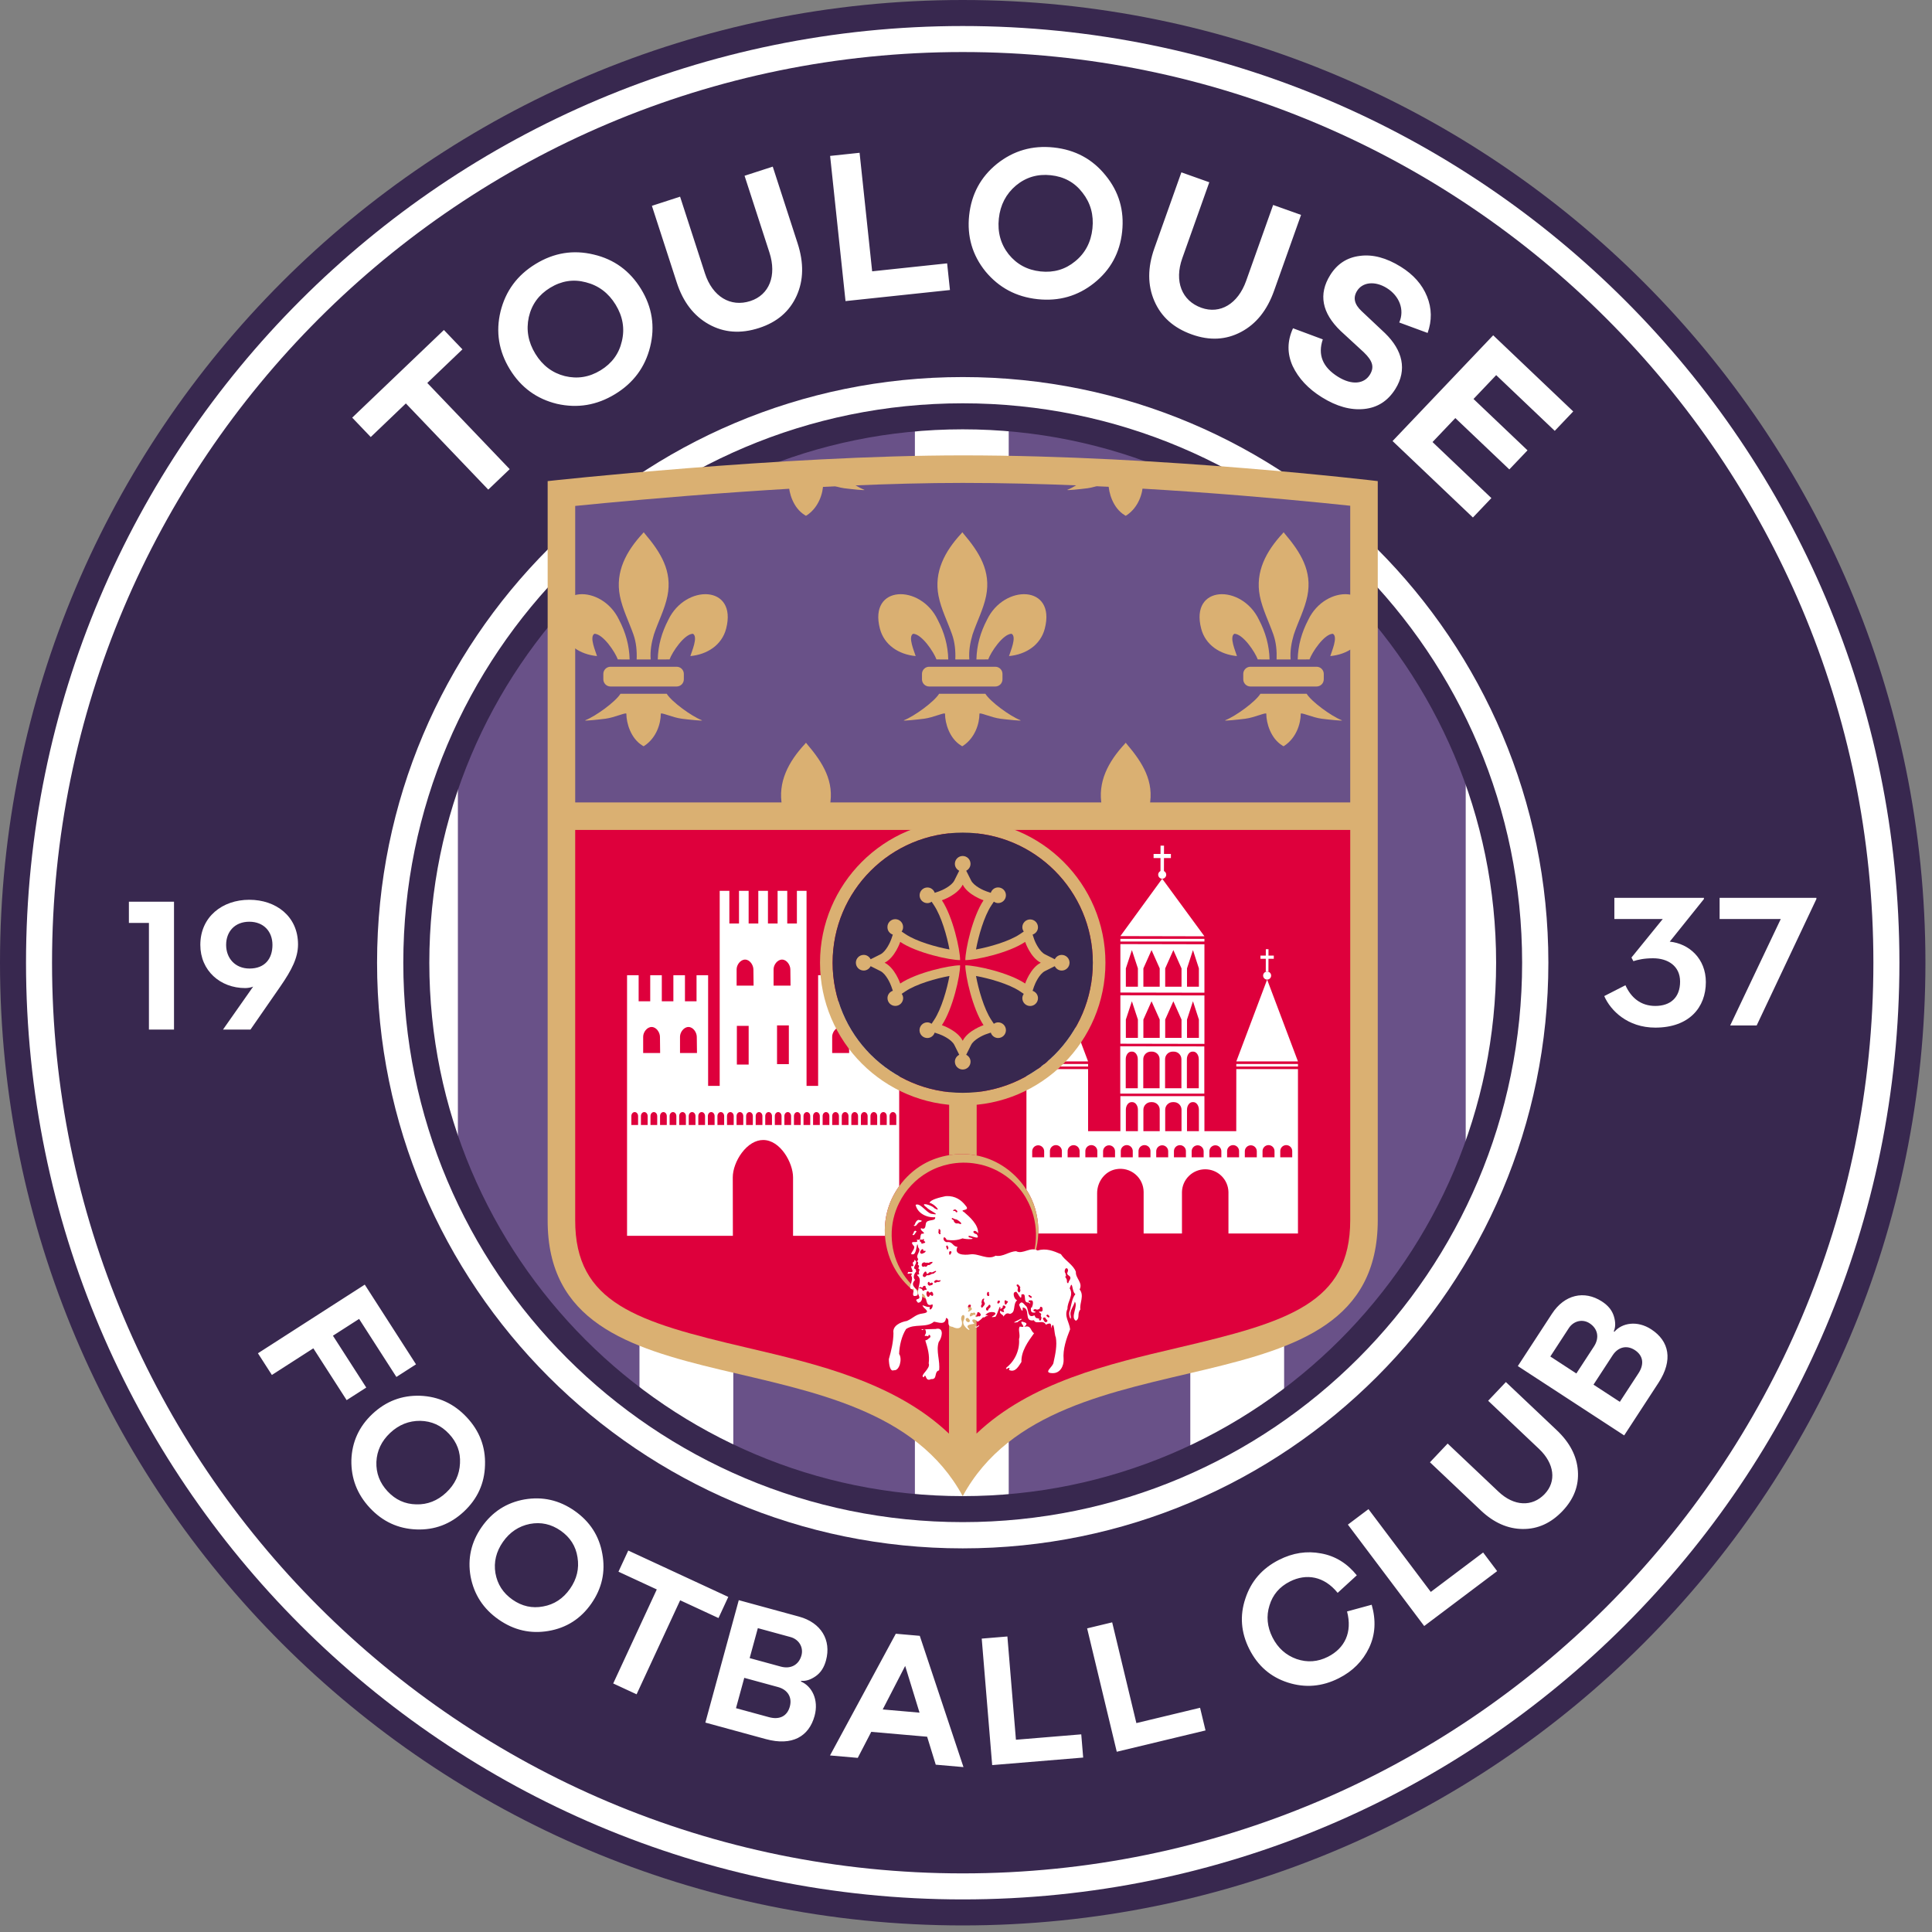 <svg width="227" height="227" viewBox="0 0 227 227" fill="none" xmlns="http://www.w3.org/2000/svg">
<rect x="0" y="0" width="227" height="227" fill="#808080" stroke="none"/>
<path d="M226.228 113.114C226.228 175.585 175.585 226.228 113.114 226.228C50.644 226.228 0 175.585 0 113.114C0 50.644 50.644 0 113.114 0C175.585 0 226.228 50.644 226.228 113.114Z" fill="#38284F"/>
<path d="M223.171 113.115C223.171 173.897 173.897 223.171 113.114 223.171C52.332 223.171 3.057 173.897 3.057 113.115C3.057 52.332 52.332 3.058 113.114 3.058C173.897 3.058 223.171 52.332 223.171 113.115Z" fill="white"/>
<path d="M220.113 113.114C220.113 172.207 172.208 220.113 113.114 220.113C54.02 220.113 6.114 172.207 6.114 113.114C6.114 54.02 54.02 6.114 113.114 6.114C172.208 6.114 220.113 54.02 220.113 113.114Z" fill="#38284F"/>
<path d="M181.925 113.113C181.925 151.116 151.117 181.925 113.115 181.925C75.111 181.925 44.303 151.116 44.303 113.113C44.303 75.111 75.111 44.303 113.115 44.303C151.117 44.303 181.925 75.111 181.925 113.113Z" fill="white"/>
<path d="M53.799 91.388V134.847L60.697 149.657L75.135 164.467V61.768L60.697 76.578L53.799 91.388ZM86.159 171.214L107.495 177.034V49.201L86.159 55.02V171.214ZM118.519 177.051L139.854 171.313V54.922L118.519 49.184V177.051ZM172.214 135.498V90.736L165.316 76.166L150.878 61.595V164.641L165.316 150.069L172.214 135.498Z" fill="#695188"/>
<path d="M113.115 47.386C76.813 47.386 47.386 76.813 47.386 113.114C47.386 149.415 76.813 178.842 113.115 178.842C149.415 178.842 178.842 149.415 178.842 113.114C178.842 76.813 149.415 47.386 113.115 47.386ZM113.115 50.443C147.726 50.443 175.786 78.501 175.786 113.113C175.786 147.725 147.726 175.786 113.115 175.786C78.502 175.786 50.443 147.725 50.443 113.113C50.443 78.501 78.502 50.443 113.115 50.443Z" fill="#38284F"/>
<path d="M17.498 108.44H15.145V105.945H20.445V120.969H17.498L17.498 108.44ZM32.012 111.02C32.012 109.461 30.992 108.298 29.291 108.298C27.589 108.298 26.569 109.461 26.569 111.02C26.569 112.578 27.618 113.798 29.319 113.798C31.133 113.798 32.012 112.635 32.012 111.02ZM29.744 115.923C29.488 116.037 29.065 116.093 28.808 116.093C25.889 116.093 23.537 114.053 23.537 111.02C23.537 107.704 26.145 105.719 29.291 105.719C32.408 105.719 35.016 107.647 35.016 110.963C35.016 112.522 34.28 113.967 32.946 115.896L29.431 120.969H26.201L29.744 115.923ZM188.491 117.033L190.98 115.76C191.63 117.202 192.763 118.193 194.488 118.193C196.27 118.193 197.402 117.202 197.402 115.335C197.402 113.468 195.93 112.592 194.234 112.592C193.158 112.592 192.451 112.762 191.914 112.931L191.688 112.506L195.365 107.98H189.679V105.489H200.202V105.632L196.186 110.639C198.448 110.865 200.429 112.621 200.429 115.392C200.429 118.363 198.477 120.74 194.488 120.74C191.234 120.74 189.226 118.73 188.491 117.033ZM209.23 107.98H202.045V105.489H213.417V105.632L206.4 120.485H203.289L209.23 107.98ZM54.334 41.048L50.205 44.996L59.886 55.122L57.368 57.528L47.687 47.402L43.559 51.349L41.382 49.071L52.156 38.772L54.334 41.048ZM70.566 43.509C71.898 42.695 72.732 41.555 73.066 40.09C73.423 38.612 73.175 37.174 72.334 35.799C71.492 34.422 70.327 33.545 68.836 33.166C67.365 32.775 65.972 32.997 64.639 33.811C63.308 34.625 62.473 35.764 62.13 37.264C61.809 38.751 62.057 40.189 62.899 41.565C63.739 42.942 64.905 43.819 66.362 44.188C67.84 44.546 69.234 44.323 70.566 43.509ZM76.386 40.761C75.797 43.132 74.438 44.984 72.275 46.304C70.113 47.625 67.846 47.992 65.444 47.45C63.051 46.872 61.2 45.513 59.906 43.395C58.597 41.254 58.231 38.987 58.81 36.594C59.409 34.187 60.768 32.337 62.93 31.016C65.093 29.693 67.359 29.329 69.753 29.906C72.166 30.47 74.017 31.828 75.326 33.969C76.621 36.088 76.986 38.355 76.386 40.761ZM90.794 19.578L93.715 28.59C94.457 30.88 94.425 32.935 93.593 34.767C92.759 36.598 91.308 37.849 89.19 38.536C87.021 39.239 85.064 39.094 83.291 38.107C81.517 37.121 80.259 35.484 79.517 33.194L76.594 24.183L79.906 23.108L82.828 32.12C83.713 34.847 85.825 36.129 88.163 35.37C90.379 34.652 91.288 32.392 90.403 29.664L87.482 20.652L90.794 19.578ZM111.283 30.944L111.615 34.076L99.344 35.377L97.534 18.319L100.997 17.952L102.474 31.879L111.283 30.944ZM122.257 31.892C123.81 32.058 125.165 31.662 126.324 30.704C127.506 29.748 128.185 28.456 128.356 26.852C128.527 25.249 128.136 23.842 127.184 22.633C126.258 21.427 125.016 20.753 123.462 20.588C121.911 20.422 120.555 20.818 119.368 21.799C118.208 22.782 117.528 24.074 117.358 25.678C117.187 27.283 117.578 28.689 118.507 29.87C119.462 31.053 120.705 31.726 122.256 31.892M128.547 33.259C126.635 34.78 124.43 35.42 121.909 35.151C119.389 34.882 117.369 33.791 115.793 31.897C114.246 29.981 113.606 27.776 113.87 25.306C114.137 22.811 115.228 20.79 117.143 19.244C119.086 17.7 121.29 17.06 123.811 17.329C126.331 17.599 128.352 18.689 129.899 20.606C131.471 22.523 132.112 24.729 131.845 27.224C131.581 29.694 130.49 31.714 128.547 33.259ZM152.867 25.249L149.693 34.173C148.887 36.44 147.608 38.051 145.833 38.995C144.057 39.939 142.144 40.047 140.046 39.3C137.898 38.537 136.436 37.229 135.631 35.366C134.826 33.504 134.826 31.44 135.632 29.173L138.806 20.249L142.086 21.415L138.913 30.339C137.952 33.041 138.846 35.341 141.161 36.165C143.355 36.945 145.452 35.708 146.413 33.007L149.587 24.082L152.867 25.249ZM167.667 34.826C168.237 36.235 168.255 37.662 167.738 39.12L164.404 37.891C165.06 36.399 164.418 34.764 162.941 33.845C161.528 32.967 160.085 33.155 159.449 34.176C158.948 34.981 159.128 35.756 159.986 36.56L162.725 39.138C164.813 41.16 165.348 43.453 163.956 45.692C163.075 47.105 161.864 47.889 160.286 48.053C158.707 48.217 157.058 47.763 155.319 46.681C153.711 45.682 152.571 44.461 151.879 43.004C151.221 41.542 151.233 40.069 151.923 38.57L155.422 39.874C154.806 41.69 155.407 43.149 157.211 44.271C158.863 45.298 160.285 45.097 160.948 44.032C161.488 43.163 161.315 42.422 160.238 41.39L157.516 38.883C155.311 36.758 154.893 34.569 156.286 32.33C157.111 31.003 158.273 30.249 159.773 30.067C161.286 29.862 162.891 30.287 164.588 31.343C166.066 32.262 167.096 33.416 167.667 34.826ZM175.23 58.522L173.059 60.803L163.619 51.821L175.442 39.395L184.846 48.342L182.675 50.623L175.794 44.076L173.13 46.877L179.474 52.912L177.338 55.155L170.993 49.121L168.313 51.939L175.23 58.522ZM42.192 154.966L39.119 156.939L43.033 163.029L40.73 164.509L36.816 158.421L31.945 161.551L30.306 159.003L42.858 150.936L48.879 160.302L46.574 161.784L42.192 154.966ZM45.543 175.227C46.47 176.219 47.588 176.728 48.895 176.754C50.217 176.798 51.399 176.332 52.422 175.374C53.446 174.415 53.988 173.267 54.047 171.93C54.123 170.61 53.688 169.461 52.759 168.47C51.831 167.477 50.714 166.97 49.377 166.941C48.053 166.93 46.871 167.393 45.847 168.353C44.824 169.312 44.282 170.46 44.224 171.765C44.179 173.087 44.616 174.235 45.543 175.227ZM48.909 179.701C46.784 179.615 44.968 178.784 43.462 177.175C41.956 175.564 41.246 173.698 41.285 171.557C41.355 169.418 42.187 167.602 43.764 166.126C45.356 164.635 47.223 163.925 49.363 163.994C51.517 164.081 53.334 164.913 54.84 166.523C56.347 168.131 57.057 169.997 56.986 172.138C56.931 174.295 56.1 176.109 54.507 177.6C52.93 179.077 51.063 179.788 48.909 179.701ZM60.215 187.95C61.328 188.729 62.527 188.995 63.81 188.751C65.111 188.521 66.17 187.824 66.975 186.673C67.778 185.524 68.071 184.289 67.853 182.97C67.653 181.662 66.991 180.629 65.878 179.85C64.766 179.074 63.567 178.805 62.253 179.053C60.956 179.315 59.898 180.015 59.094 181.163C58.291 182.311 57.997 183.547 58.21 184.836C58.44 186.138 59.103 187.172 60.215 187.95ZM64.431 191.631C62.336 191.985 60.389 191.548 58.582 190.284C56.776 189.022 55.697 187.344 55.293 185.241C54.92 183.132 55.358 181.185 56.596 179.415C57.845 177.628 59.524 176.548 61.631 176.174C63.758 175.814 65.705 176.253 67.512 177.515C69.316 178.778 70.397 180.458 70.77 182.566C71.162 184.686 70.723 186.633 69.473 188.421C68.236 190.191 66.558 191.272 64.431 191.631ZM84.419 190.112L79.915 188.025L74.796 199.072L72.049 197.798L77.169 186.752L72.666 184.666L73.817 182.181L85.57 187.628L84.419 190.112ZM89.043 191.298L88.081 194.819L91.731 195.815C92.912 196.137 93.862 195.613 94.168 194.497C94.43 193.53 93.851 192.611 92.885 192.347L89.043 191.298ZM86.475 200.702L90.34 201.756C91.627 202.107 92.503 201.608 92.801 200.513C93.101 199.418 92.537 198.527 91.421 198.222L87.448 197.138L86.475 200.702ZM94.111 197.572C95.374 198.102 96.23 199.696 95.71 201.607C95.047 204.033 93.074 205.178 89.981 204.335L82.876 202.395L86.802 188.011L93.887 189.945C96.463 190.648 97.704 192.695 97.048 195.098C96.819 195.935 96.422 196.542 95.825 196.956C95.227 197.369 94.674 197.54 94.135 197.487L94.111 197.572ZM108.041 201.228L106.353 195.738L103.715 200.851L108.041 201.228ZM113.204 207.625L109.945 207.341L108.934 204.056L102.368 203.483L100.783 206.541L97.523 206.256L105.252 191.955L108.069 192.202L113.204 207.625ZM127.042 203.777L127.268 206.505L116.576 207.39L115.348 192.528L118.364 192.278L119.367 204.411L127.042 203.777ZM141.003 200.655L141.643 203.318L131.214 205.822L127.732 191.325L130.675 190.617L133.518 202.454L141.003 200.655ZM158.271 189.337L161.166 188.549C161.69 190.379 161.598 192.071 160.857 193.618C160.116 195.163 158.947 196.354 157.298 197.186C155.33 198.181 153.34 198.338 151.316 197.69C149.292 197.041 147.783 195.733 146.79 193.764C145.806 191.818 145.648 189.828 146.327 187.814C146.995 185.78 148.305 184.271 150.272 183.277C151.902 182.453 153.542 182.198 155.226 182.52C156.901 182.821 158.288 183.692 159.417 185.091L157.168 187.152C155.576 185.186 153.484 184.847 151.556 185.82C150.344 186.433 149.541 187.362 149.159 188.628C148.765 189.874 148.881 191.139 149.512 192.39C150.145 193.641 151.094 194.483 152.341 194.927C153.607 195.36 154.831 195.265 156.022 194.664C157.989 193.669 158.919 191.803 158.271 189.337ZM174.261 182.411L175.907 184.598L167.336 191.05L158.37 179.135L160.788 177.315L168.109 187.042L174.261 182.411ZM176.932 162.383L182.914 168.043C184.434 169.484 185.266 171.067 185.392 172.811C185.518 174.555 184.932 176.115 183.601 177.522C182.239 178.96 180.684 179.665 178.919 179.65C177.155 179.635 175.513 178.909 173.993 177.472L168.012 171.81L170.091 169.611L176.074 175.273C177.885 176.985 180.029 177.085 181.498 175.532C182.891 174.061 182.645 171.958 180.833 170.243L174.851 164.582L176.932 162.383ZM190.322 164.708L192.512 161.352C193.242 160.233 193.034 159.248 192.083 158.626C191.132 158.005 190.11 158.269 189.477 159.24L187.228 162.69L190.322 164.708ZM182.155 159.382L185.213 161.376L187.281 158.206C187.95 157.181 187.74 156.114 186.771 155.481C185.933 154.933 184.878 155.204 184.331 156.043L182.155 159.382ZM189.683 156.477C190.573 155.437 192.356 155.11 194.016 156.192C196.122 157.566 196.608 159.797 194.857 162.482L190.832 168.654L178.337 160.506L182.35 154.353C183.81 152.115 186.139 151.561 188.227 152.922C188.955 153.397 189.411 153.96 189.623 154.656C189.834 155.351 189.826 155.931 189.609 156.428L189.683 156.477Z" fill="white"/>
<path d="M113.114 53.504C91.769 53.504 64.347 56.528 64.347 56.528V143.341C64.259 167.226 102.136 155.515 113.114 175.79C124.091 155.515 161.885 167.226 161.88 143.341V56.528C161.88 56.528 136.691 53.504 113.114 53.504Z" fill="#DAB072"/>
<path d="M158.645 94.28H67.583V59.444C75.157 58.685 96.198 56.739 113.114 56.739C131.646 56.739 151.419 58.652 158.645 59.423V94.28Z" fill="#695188"/>
<path d="M158.645 143.342C158.647 153.134 151.343 155.322 138.433 158.345C130.176 160.28 121.059 162.429 114.734 168.441L114.742 153.451C113.676 153.663 112.58 153.681 111.507 153.504L111.498 168.445C105.168 162.43 96.04 160.281 87.772 158.346C74.855 155.324 67.548 153.137 67.583 143.341V97.516H111.537L111.516 135.724C112.589 135.546 113.688 135.552 114.752 135.763L114.772 97.516H158.646L158.645 143.342Z" fill="#DE003C"/>
<path d="M103.397 131.129C103.397 130.871 103.574 130.662 103.793 130.663C104.011 130.663 104.188 130.871 104.188 131.129V132.181H103.397V131.129ZM103.065 132.181H102.273V131.129C102.273 130.871 102.45 130.662 102.669 130.663C102.888 130.663 103.065 130.871 103.065 131.129V132.181ZM102.104 121.805C102.104 121.284 102.549 120.664 103.101 120.666C103.651 120.666 104.076 121.307 104.076 121.827L104.097 123.722H102.104L102.104 121.805ZM101.94 132.181H101.15V131.129C101.15 130.871 101.326 130.662 101.545 130.663C101.764 130.663 101.94 130.871 101.94 131.129V132.181ZM100.817 132.181H100.027V131.129C100.027 130.871 100.203 130.662 100.422 130.663C100.64 130.663 100.817 130.871 100.817 131.129L100.817 132.181ZM97.776 123.722V121.805C97.776 121.284 98.22 120.664 98.772 120.666C99.325 120.666 99.747 121.307 99.747 121.827L99.769 123.722H97.776ZM99.694 132.181H98.903V131.129C98.903 130.871 99.079 130.662 99.298 130.663C99.516 130.663 99.694 130.871 99.694 131.129V132.181ZM98.57 132.181H97.779V131.129C97.779 130.871 97.955 130.662 98.174 130.663C98.393 130.663 98.57 130.871 98.57 131.129V132.181ZM97.446 132.181H96.655V131.129C96.655 130.871 96.831 130.662 97.05 130.663C97.269 130.663 97.446 130.871 97.446 131.129V132.181ZM96.322 132.181H95.532V131.129C95.532 130.871 95.707 130.662 95.926 130.663C96.145 130.663 96.322 130.871 96.322 131.129V132.181ZM95.198 132.181H94.408V131.129C94.408 130.871 94.583 130.662 94.802 130.663C95.021 130.663 95.198 130.871 95.198 131.129V132.181ZM94.075 132.181H93.284V131.129C93.284 130.871 93.46 130.662 93.679 130.663C93.897 130.663 94.075 130.871 94.075 131.129V132.181ZM92.951 132.181H92.16V131.129C92.16 130.871 92.337 130.662 92.556 130.663C92.775 130.663 92.951 130.871 92.951 131.129V132.181ZM91.827 132.181H91.037V131.129C91.037 130.871 91.213 130.662 91.432 130.663C91.651 130.663 91.827 130.871 91.827 131.129L91.827 132.181ZM92.685 125.03H91.297V120.48H92.685V125.03ZM90.891 113.887C90.891 113.366 91.335 112.746 91.888 112.747C92.439 112.747 92.862 113.388 92.862 113.909L92.884 115.804H90.891L90.891 113.887ZM90.703 132.181H89.912V131.129C89.912 130.871 90.09 130.662 90.308 130.663C90.527 130.663 90.703 130.871 90.703 131.129V132.181ZM89.58 132.181H88.789V131.129C88.789 130.871 88.966 130.662 89.185 130.663C89.403 130.663 89.579 130.871 89.579 131.129L89.58 132.181ZM86.549 115.804V113.887C86.549 113.366 86.993 112.746 87.547 112.747C88.097 112.747 88.521 113.388 88.521 113.909L88.543 115.804H86.549ZM88.456 132.181H87.665V131.129C87.665 130.871 87.842 130.662 88.061 130.663C88.28 130.663 88.456 130.871 88.456 131.129V132.181ZM86.577 120.531H87.964V125.081H86.577V120.531ZM87.332 132.181H86.541V131.129C86.541 130.871 86.718 130.662 86.937 130.663C87.156 130.663 87.332 130.871 87.332 131.129V132.181ZM86.208 132.181H85.417V131.129C85.417 130.871 85.595 130.662 85.813 130.663C86.032 130.663 86.208 130.871 86.208 131.129V132.181ZM85.085 132.181H84.295V131.129C84.295 130.871 84.471 130.662 84.69 130.663C84.908 130.663 85.086 130.871 85.086 131.129L85.085 132.181ZM83.962 132.181H83.17V131.129C83.17 130.871 83.347 130.662 83.566 130.663C83.784 130.663 83.962 130.871 83.962 131.129V132.181ZM82.839 132.181H82.047V131.129C82.047 130.871 82.223 130.662 82.442 130.663C82.661 130.663 82.839 130.871 82.839 131.129V132.181ZM79.898 123.722V121.805C79.898 121.284 80.342 120.664 80.894 120.666C81.446 120.666 81.869 121.307 81.869 121.827L81.891 123.722H79.898ZM81.715 132.181H80.923V131.129C80.923 130.871 81.099 130.662 81.318 130.663C81.537 130.663 81.715 130.871 81.715 131.129V132.181ZM80.592 132.181H79.8V131.129C79.8 130.871 79.975 130.662 80.195 130.663C80.413 130.663 80.591 130.871 80.591 131.129L80.592 132.181ZM79.468 132.181H78.676V131.129C78.676 130.871 78.852 130.662 79.071 130.663C79.289 130.663 79.468 130.871 79.468 131.129V132.181ZM78.344 132.181H77.552V131.129C77.552 130.871 77.728 130.662 77.947 130.663C78.166 130.663 78.344 130.871 78.344 131.129L78.344 132.181ZM77.22 132.181H76.428V131.129C76.428 130.871 76.604 130.662 76.823 130.663C77.042 130.663 77.22 130.871 77.22 131.129V132.181ZM76.096 132.181H75.305V131.129C75.305 130.871 75.48 130.662 75.701 130.663C75.919 130.663 76.096 130.871 76.096 131.129V132.181ZM75.569 121.805C75.569 121.284 76.013 120.664 76.565 120.666C77.119 120.666 77.542 121.307 77.542 121.827L77.563 123.722H75.569L75.569 121.805ZM74.972 132.181H74.181V131.129C74.181 130.871 74.356 130.662 74.575 130.663C74.796 130.663 74.972 130.871 74.972 131.129V132.181ZM104.521 131.129C104.521 130.871 104.698 130.662 104.917 130.663C105.135 130.663 105.311 130.871 105.311 131.129V132.181H104.521V131.129ZM104.22 142.439C104.488 141.338 104.986 140.298 105.65 139.373V114.582H104.289V117.638H102.928V114.582H101.568V117.638H100.208V114.582H98.847V117.638H97.487V114.582H96.126V127.588H94.765V104.671H93.631V108.506H92.498V104.671H91.364V108.506H90.23V104.671H89.096V108.506H87.961V104.671H86.829V108.506H85.695V104.671H84.561V127.587H83.2V114.581H81.84V117.645H80.479V114.581H79.118V117.645H77.759V114.581H76.398V117.645H75.037V114.581H73.676V145.2H86.109L86.096 138.334C86.096 137.424 86.505 136.316 87.162 135.442C87.889 134.477 88.78 133.944 89.67 133.944H89.671C91.674 133.944 93.18 136.607 93.18 138.334V145.2H103.984C103.917 144.273 103.997 143.341 104.22 142.438" fill="white"/>
<path d="M127.846 125.311H120.602V125.012H127.846V125.311ZM152.504 125.012V125.311H145.26V125.012M152.504 124.713H145.26L148.882 115.098L152.504 124.713Z" fill="white"/>
<path d="M149.353 114.627C149.353 114.752 149.304 114.872 149.215 114.96C149.127 115.048 149.007 115.098 148.882 115.098C148.757 115.098 148.637 115.049 148.549 114.96C148.46 114.872 148.411 114.752 148.41 114.627C148.41 114.565 148.423 114.504 148.446 114.447C148.47 114.389 148.505 114.338 148.548 114.294C148.592 114.25 148.644 114.215 148.701 114.191C148.758 114.168 148.82 114.156 148.882 114.156C148.943 114.156 149.005 114.168 149.062 114.191C149.119 114.215 149.171 114.25 149.215 114.293C149.259 114.337 149.293 114.389 149.317 114.446C149.341 114.503 149.353 114.565 149.353 114.627ZM137.024 102.773C137.024 102.835 137.012 102.896 136.988 102.954C136.965 103.011 136.93 103.063 136.886 103.107C136.842 103.15 136.79 103.185 136.733 103.209C136.676 103.233 136.615 103.245 136.553 103.245C136.491 103.245 136.429 103.233 136.372 103.209C136.315 103.185 136.263 103.151 136.219 103.107C136.175 103.063 136.141 103.011 136.117 102.954C136.093 102.897 136.081 102.835 136.081 102.773C136.081 102.648 136.131 102.528 136.219 102.44C136.307 102.352 136.427 102.302 136.552 102.302C136.677 102.302 136.797 102.351 136.886 102.44C136.974 102.528 137.024 102.648 137.024 102.773Z" fill="white"/>
<path d="M141.514 110.009L131.64 109.987L136.552 103.243L141.514 110.009ZM140.85 127.862H139.453V124.452C139.453 123.958 139.745 123.559 140.104 123.559H140.199C140.559 123.559 140.85 123.958 140.85 124.452V127.862ZM138.81 127.862H136.89V124.452C136.89 124.335 136.913 124.219 136.958 124.11C137.003 124.002 137.069 123.903 137.152 123.82C137.235 123.737 137.334 123.672 137.442 123.627C137.551 123.582 137.667 123.559 137.784 123.559H137.916C138.153 123.559 138.38 123.653 138.548 123.821C138.716 123.988 138.81 124.215 138.81 124.452V127.862ZM136.247 127.862H134.328V124.452C134.328 124.335 134.351 124.219 134.396 124.11C134.441 124.002 134.507 123.903 134.59 123.82C134.673 123.737 134.771 123.672 134.88 123.627C134.988 123.582 135.104 123.559 135.222 123.559H135.353C135.471 123.559 135.587 123.582 135.695 123.627C135.804 123.672 135.902 123.737 135.986 123.82C136.069 123.903 136.134 124.002 136.179 124.11C136.224 124.219 136.247 124.335 136.247 124.452V127.862ZM133.684 127.862H132.268V124.452C132.268 123.958 132.563 123.559 132.928 123.559H133.025C133.389 123.559 133.684 123.958 133.684 124.452V127.862ZM131.624 122.928V128.493L141.501 128.492V122.948L131.624 122.928Z" fill="white"/>
<path fill-rule="evenodd" clip-rule="evenodd" d="M135.541 100.821H136.354L136.35 102.773H136.756L136.761 100.821H137.574L137.576 100.332H136.762L136.765 99.357H136.358L136.355 100.332H135.542L135.541 100.821ZM148.099 112.651H148.725L148.722 114.153H149.035L149.038 112.651H149.664V112.276H149.039L149.041 111.525H148.728L148.726 112.275H148.1L148.099 112.651Z" fill="white"/>
<path d="M127.845 124.713H120.602L124.222 115.098L127.845 124.713Z" fill="white"/>
<path d="M124.695 114.626C124.695 114.688 124.682 114.75 124.659 114.807C124.635 114.864 124.6 114.916 124.557 114.96C124.513 115.004 124.461 115.038 124.404 115.062C124.347 115.086 124.285 115.098 124.223 115.098C124.162 115.098 124.1 115.086 124.043 115.062C123.986 115.038 123.934 115.004 123.89 114.96C123.846 114.916 123.812 114.864 123.788 114.807C123.764 114.75 123.752 114.689 123.752 114.627C123.752 114.502 123.802 114.382 123.89 114.293C123.978 114.205 124.098 114.155 124.223 114.155C124.348 114.155 124.468 114.205 124.556 114.293C124.645 114.382 124.695 114.501 124.695 114.626Z" fill="white"/>
<path fill-rule="evenodd" clip-rule="evenodd" d="M123.441 112.651H124.067L124.062 114.154H124.376L124.379 112.651H125.004L125.006 112.276H124.38L124.382 111.525H124.068L124.067 112.276H123.44L123.441 112.651Z" fill="white"/>
<path d="M140.864 121.946H139.467V119.794L140.167 117.643L140.864 119.794V121.946ZM138.823 121.946H136.904V119.794L137.864 117.643L138.823 119.794V121.946ZM136.26 121.946H134.341V119.794L135.301 117.643L136.26 119.794L136.26 121.946ZM133.698 121.946H132.282V119.794L132.991 117.643L133.698 119.794V121.946ZM131.638 116.939V122.63L141.514 122.65V116.959L131.638 116.939ZM140.864 115.934H139.467V113.782L140.167 111.631L140.864 113.782V115.934ZM138.823 115.934H136.904V113.782L137.864 111.631L138.823 113.782V115.934ZM136.26 115.934H134.341V113.782L135.301 111.631L136.26 113.782L136.26 115.934ZM133.698 115.934H132.282V113.782L132.991 111.631L133.698 113.782V115.934ZM131.638 110.926V116.618L141.514 116.638V110.947L131.638 110.926ZM131.638 110.308H141.514V110.627H131.638M151.83 135.974H150.424V135.27C150.421 135.176 150.437 135.082 150.47 134.994C150.504 134.906 150.556 134.826 150.621 134.758C150.687 134.69 150.765 134.636 150.852 134.6C150.939 134.563 151.033 134.544 151.127 134.544C151.221 134.544 151.315 134.563 151.401 134.6C151.488 134.636 151.567 134.69 151.632 134.758C151.698 134.826 151.749 134.906 151.783 134.994C151.817 135.082 151.833 135.176 151.83 135.27V135.974ZM149.749 135.974H148.342V135.27C148.339 135.176 148.355 135.082 148.389 134.994C148.423 134.906 148.474 134.826 148.54 134.758C148.606 134.69 148.684 134.636 148.771 134.6C148.858 134.563 148.951 134.544 149.046 134.544C149.14 134.544 149.233 134.563 149.32 134.6C149.407 134.636 149.486 134.69 149.551 134.758C149.617 134.826 149.668 134.906 149.702 134.994C149.736 135.082 149.752 135.176 149.749 135.27V135.974ZM147.667 135.974H146.26V135.27C146.26 135.084 146.334 134.905 146.466 134.773C146.598 134.641 146.777 134.567 146.964 134.567C147.15 134.567 147.329 134.641 147.461 134.773C147.593 134.905 147.667 135.084 147.667 135.27L147.667 135.974ZM145.585 135.974H144.178V135.27C144.175 135.176 144.191 135.082 144.225 134.994C144.259 134.906 144.31 134.826 144.376 134.758C144.442 134.69 144.52 134.636 144.607 134.6C144.694 134.563 144.787 134.544 144.881 134.544C144.976 134.544 145.069 134.563 145.156 134.6C145.243 134.636 145.321 134.69 145.387 134.758C145.453 134.826 145.504 134.906 145.538 134.994C145.572 135.082 145.588 135.176 145.585 135.27V135.974ZM143.502 135.974H142.097V135.27C142.097 134.881 142.412 134.566 142.8 134.566C143.187 134.566 143.502 134.881 143.502 135.27V135.974ZM141.422 135.974H140.014V135.27C140.014 135.084 140.088 134.905 140.22 134.773C140.352 134.641 140.531 134.567 140.718 134.567C140.905 134.567 141.084 134.641 141.216 134.773C141.348 134.905 141.422 135.084 141.422 135.27V135.974ZM139.466 132.91V130.389C139.466 129.895 139.759 129.495 140.118 129.495H140.214C140.573 129.495 140.864 129.895 140.864 130.389V132.91H139.466ZM139.339 135.974H137.932V135.27C137.93 135.177 137.946 135.083 137.981 134.996C138.015 134.909 138.066 134.829 138.132 134.762C138.198 134.695 138.276 134.642 138.362 134.605C138.449 134.569 138.542 134.55 138.636 134.55C138.729 134.55 138.822 134.569 138.909 134.605C138.995 134.642 139.073 134.695 139.139 134.762C139.205 134.829 139.256 134.909 139.29 134.996C139.325 135.083 139.341 135.177 139.339 135.27V135.974ZM137.256 135.974H135.851V135.27C135.851 134.881 136.166 134.566 136.553 134.566C136.942 134.566 137.256 134.881 137.256 135.27V135.974ZM135.175 135.974H133.769V135.27C133.766 135.176 133.782 135.082 133.816 134.994C133.85 134.906 133.901 134.826 133.966 134.758C134.032 134.69 134.111 134.636 134.197 134.6C134.284 134.563 134.378 134.544 134.472 134.544C134.566 134.544 134.66 134.563 134.747 134.6C134.833 134.636 134.912 134.69 134.978 134.758C135.043 134.826 135.094 134.906 135.128 134.994C135.162 135.082 135.178 135.176 135.175 135.27V135.974ZM133.699 132.91H132.282V130.389C132.282 129.895 132.577 129.495 132.942 129.495H133.039C133.403 129.495 133.699 129.895 133.699 130.389V132.91ZM133.094 135.974H131.686V135.27C131.683 135.176 131.699 135.082 131.733 134.994C131.767 134.906 131.818 134.826 131.884 134.758C131.95 134.69 132.028 134.636 132.115 134.599C132.202 134.562 132.296 134.543 132.39 134.543C132.484 134.543 132.578 134.562 132.665 134.599C132.752 134.636 132.83 134.69 132.896 134.758C132.961 134.826 133.013 134.906 133.047 134.994C133.081 135.082 133.097 135.176 133.094 135.27V135.974ZM134.342 130.389C134.341 130.272 134.364 130.155 134.409 130.047C134.454 129.938 134.52 129.84 134.603 129.757C134.686 129.674 134.785 129.608 134.893 129.563C135.002 129.518 135.118 129.495 135.236 129.495H135.367C135.485 129.495 135.601 129.518 135.709 129.563C135.818 129.608 135.916 129.674 135.999 129.757C136.083 129.84 136.148 129.938 136.193 130.047C136.238 130.155 136.261 130.272 136.261 130.389V132.91H134.342V130.389ZM136.904 130.389C136.904 130.272 136.927 130.155 136.972 130.047C137.017 129.938 137.083 129.84 137.166 129.757C137.249 129.674 137.347 129.608 137.456 129.563C137.564 129.518 137.68 129.495 137.798 129.495H137.93C138.047 129.495 138.163 129.518 138.272 129.563C138.38 129.608 138.479 129.674 138.562 129.757C138.644 129.84 138.71 129.939 138.755 130.047C138.8 130.156 138.823 130.272 138.823 130.389V132.91H136.904V130.389ZM131.011 135.973H129.606V135.27C129.606 135.084 129.68 134.905 129.812 134.774C129.943 134.642 130.122 134.568 130.308 134.568C130.495 134.568 130.674 134.642 130.805 134.774C130.937 134.905 131.011 135.084 131.011 135.27V135.973ZM128.93 135.973H127.523V135.27C127.52 135.176 127.536 135.082 127.57 134.994C127.604 134.906 127.655 134.826 127.721 134.758C127.787 134.69 127.865 134.636 127.952 134.6C128.039 134.563 128.132 134.544 128.227 134.544C128.321 134.544 128.414 134.563 128.501 134.6C128.588 134.636 128.667 134.69 128.732 134.758C128.798 134.826 128.849 134.906 128.883 134.994C128.917 135.082 128.933 135.176 128.93 135.27V135.973ZM126.848 135.973H125.441V135.27C125.438 135.177 125.455 135.083 125.489 134.996C125.524 134.909 125.575 134.829 125.641 134.762C125.706 134.695 125.785 134.642 125.871 134.605C125.958 134.569 126.051 134.55 126.144 134.55C126.238 134.55 126.331 134.569 126.417 134.605C126.504 134.642 126.582 134.695 126.648 134.762C126.713 134.829 126.765 134.909 126.799 134.996C126.834 135.083 126.85 135.177 126.848 135.27L126.848 135.973ZM124.766 135.973H123.359V135.27C123.356 135.176 123.372 135.082 123.406 134.994C123.44 134.906 123.491 134.826 123.557 134.758C123.623 134.69 123.701 134.636 123.788 134.6C123.875 134.563 123.968 134.544 124.062 134.544C124.157 134.544 124.25 134.563 124.337 134.6C124.424 134.636 124.502 134.69 124.568 134.758C124.634 134.826 124.685 134.906 124.719 134.994C124.753 135.082 124.769 135.176 124.766 135.27V135.973ZM122.684 135.973H121.278V135.27C121.278 135.084 121.352 134.905 121.484 134.773C121.616 134.641 121.795 134.567 121.981 134.567C122.168 134.567 122.347 134.641 122.478 134.773C122.61 134.905 122.684 135.084 122.684 135.27V135.973ZM145.26 125.61L145.253 132.91H141.514V128.792H131.638L131.64 132.91H127.846V125.61H120.602V139.792C120.718 139.976 120.836 140.16 120.938 140.353C121.701 141.76 122.046 143.359 121.989 144.931H128.907V140.195C128.907 138.855 129.811 137.614 131.13 137.377C131.525 137.302 131.931 137.315 132.32 137.416C132.709 137.516 133.071 137.701 133.381 137.958C133.69 138.214 133.939 138.535 134.11 138.899C134.282 139.262 134.37 139.659 134.371 140.061V144.931H138.874V140.061C138.889 139.346 139.183 138.666 139.694 138.166C140.204 137.665 140.891 137.385 141.606 137.385C142.32 137.385 143.007 137.665 143.517 138.166C144.028 138.666 144.322 139.346 144.337 140.061V144.931H152.504V125.61H145.26Z" fill="white"/>
<path d="M120.939 140.353C120.837 140.16 120.719 139.976 120.603 139.792C119.451 137.977 117.631 136.56 115.522 135.949C115.268 135.873 115.011 135.815 114.752 135.763C113.689 135.553 112.59 135.546 111.517 135.724C110.455 135.901 109.422 136.251 108.488 136.789C107.367 137.433 106.401 138.328 105.649 139.374C104.986 140.298 104.488 141.338 104.22 142.44C103.997 143.343 103.917 144.274 103.983 145.201C104.082 146.667 104.531 148.104 105.292 149.337C106.521 151.363 108.561 152.824 110.809 153.367C111.04 153.424 111.273 153.466 111.507 153.505V153.38C111.286 153.337 111.066 153.284 110.849 153.222C108.661 152.582 106.801 151.033 105.757 149.07C105.111 147.875 104.785 146.535 104.766 145.201C104.744 143.856 105.047 142.526 105.649 141.323C106.393 139.821 107.571 138.545 109.025 137.724C109.796 137.274 110.642 136.963 111.517 136.782C112.583 136.563 113.681 136.549 114.752 136.741C114.928 136.775 115.105 136.803 115.278 136.846C117.391 137.355 119.309 138.719 120.469 140.623C120.518 140.701 120.558 140.784 120.603 140.864C121.305 142.09 121.691 143.499 121.721 144.93C121.735 145.662 121.667 146.395 121.49 147.111C120.952 149.326 119.463 151.293 117.472 152.436C119.47 151.307 120.991 149.372 121.636 147.151C121.852 146.434 121.963 145.684 121.991 144.93C122.046 143.359 121.703 141.761 120.939 140.353" fill="#DAB072"/>
<path d="M108.409 156.171C108.379 156.173 108.339 156.18 108.287 156.194H108.26C108.355 156.391 108.621 156.158 108.409 156.171ZM108.642 156.168C108.61 156.168 108.579 156.174 108.551 156.188C108.728 156.22 108.715 156.17 108.642 156.168ZM110.19 156.113C110.116 156.113 110.03 156.124 109.933 156.149L108.7 156.184C108.953 156.667 108.613 156.832 108.66 156.971C108.848 156.945 108.991 156.973 109.076 157.029C109.074 157.02 109.073 157.012 109.073 157.003C109.07 156.923 109.108 156.842 109.179 156.835C109.254 156.827 109.317 156.98 109.318 157C109.321 157.08 109.267 157.206 109.166 157.235C109.161 157.228 109.157 157.22 109.153 157.212C109.118 157.311 108.983 157.418 108.718 157.497C108.998 158.362 109.248 159.25 109.117 160.187C109.397 160.801 107.969 161.638 108.535 161.827C108.853 161.165 108.652 162.427 109.395 162.035C110.205 162.096 109.685 161.177 110.339 161.009C110.482 159.893 109.95 158.757 110.291 157.686C110.665 157.192 110.916 156.115 110.19 156.113ZM114.983 155.695C114.888 155.823 114.771 155.915 114.59 155.872L114.532 155.897C114.614 155.929 114.676 155.982 114.716 155.977C114.775 155.972 115.031 155.869 115.025 155.73C115.023 155.69 115.004 155.712 114.983 155.695ZM120.046 155.283C119.803 155.508 120.756 156.056 119.827 155.862C119.565 156.163 119.924 156.832 119.73 157.335C119.827 158.54 119.303 159.853 118.261 160.673C117.979 161.199 118.833 160.327 118.553 160.963C119.311 161.329 119.719 160.455 120.014 160.022C119.967 158.776 120.761 157.663 121.5 156.643C121.058 156.415 121.199 155.632 120.336 155.908C120.771 155.526 120.673 155.414 120.046 155.283ZM119.916 154.963C119.482 155.21 118.627 155.522 119.603 155.338C119.554 155.202 120.378 154.956 119.916 154.963ZM113.648 154.847C113.77 154.835 113.949 155.077 113.952 155.156C113.955 155.254 113.898 155.341 113.813 155.35C113.629 155.368 113.465 155.182 113.459 155.025C113.454 154.905 113.617 154.849 113.648 154.847M122.672 154.793C122.712 154.789 122.792 154.801 122.833 154.837C122.855 154.875 122.876 154.932 122.897 154.97C122.9 155.009 122.978 155.024 123.02 155.079C123.047 155.111 123.064 155.15 123.069 155.192C123.072 155.291 122.931 155.345 122.891 155.35C122.852 155.353 122.77 155.34 122.749 155.301C122.665 155.19 122.538 154.983 122.537 154.943C122.535 154.904 122.573 154.802 122.672 154.793ZM123.079 154.454C123.119 154.45 123.219 154.561 123.281 154.615C123.281 154.615 123.306 154.653 123.306 154.693C123.308 154.732 123.268 154.795 123.229 154.8C123.129 154.808 122.944 154.61 122.943 154.589C122.941 154.53 123.038 154.457 123.079 154.454ZM114.429 154.218C114.548 154.207 114.609 154.316 114.612 154.396C114.615 154.475 114.597 154.5 114.539 154.505C114.498 154.509 114.455 154.473 114.415 154.477C114.376 154.48 114.105 154.666 114.065 154.669C113.965 154.679 113.945 154.642 113.943 154.583C113.94 154.523 114.01 154.259 114.129 154.247C114.169 154.244 114.25 154.273 114.29 154.27C114.33 154.266 114.389 154.223 114.429 154.218ZM114.925 154.171C115.064 154.157 115.229 154.358 115.235 154.477C115.239 154.596 115.083 154.67 115.063 154.672C115.025 154.677 114.962 154.643 114.922 154.647C114.882 154.651 114.746 154.744 114.706 154.748C114.588 154.759 114.606 154.657 114.606 154.657C114.601 154.558 114.637 154.533 114.773 154.442C114.851 154.374 114.787 154.301 114.825 154.238C114.834 154.219 114.848 154.203 114.866 154.191C114.884 154.179 114.904 154.172 114.925 154.171ZM116.269 153.304C116.368 153.294 116.375 153.451 116.376 153.471C116.385 153.748 116.143 153.634 116.115 153.936C116.087 153.962 116.052 153.979 116.014 153.985C115.875 153.996 115.851 153.839 115.85 153.818C115.851 153.763 115.862 153.709 115.883 153.658C115.939 153.593 116.018 153.545 116.075 153.48C116.114 153.438 116.15 153.373 116.188 153.329C116.188 153.31 116.23 153.308 116.269 153.304ZM113.964 153.291C114.029 153.293 114.072 153.316 114.074 153.374C114.076 153.414 114.041 153.499 114.043 153.539C114.044 153.579 114.189 153.722 114.19 153.761C114.192 153.801 114.175 153.865 114.155 153.887C114.116 153.93 113.863 154.112 113.823 154.116C113.743 154.123 113.743 154.064 113.742 154.045C113.741 154.005 113.818 153.938 113.855 153.873C113.795 153.859 113.73 153.709 113.727 153.61C113.723 153.511 113.755 153.308 113.894 153.294C113.918 153.291 113.944 153.29 113.964 153.291ZM117.326 152.804C117.425 152.795 117.488 152.868 117.49 152.926C117.494 153.025 117.34 153.159 117.281 153.165C117.221 153.171 117.178 153.078 117.178 153.058C117.176 153.021 117.219 152.838 117.306 152.807C117.313 152.806 117.319 152.805 117.326 152.804ZM118.125 152.766C118.165 152.761 118.246 152.856 118.286 152.871C118.307 152.89 118.366 152.883 118.386 152.881C118.408 152.899 118.426 152.916 118.428 152.955C118.429 152.995 118.277 153.151 118.222 153.255C118.202 153.257 118.2 153.277 118.161 153.281C118.121 153.284 118.062 153.229 118.061 153.21C118.056 153.111 118.03 152.973 118.028 152.933C118.027 152.893 118.046 152.773 118.125 152.766M115.582 152.575C115.622 152.571 115.639 152.588 115.64 152.626C115.642 152.666 115.571 152.794 115.573 152.832C115.574 152.872 115.719 153.116 115.721 153.155C115.722 153.195 115.688 153.278 115.669 153.319C115.63 153.363 115.442 153.639 115.383 153.645C115.283 153.654 115.258 153.461 115.258 153.461C115.255 153.402 115.367 153.229 115.366 153.191C115.365 153.151 115.323 153.094 115.321 153.055C115.318 152.976 115.363 152.596 115.582 152.575ZM120.916 152.159C120.956 152.155 121.014 152.191 121.035 152.208C121.075 152.224 121.077 152.262 121.119 152.297C121.138 152.297 121.155 152.294 121.196 152.312C121.217 152.329 121.22 152.348 121.221 152.388C121.224 152.428 121.228 152.487 121.148 152.495C121.068 152.502 120.839 152.323 120.834 152.224C120.834 152.184 120.855 152.205 120.855 152.185C120.874 152.164 120.876 152.163 120.916 152.159ZM116.108 151.786C116.187 151.779 116.216 151.915 116.217 151.934C116.218 151.973 116.174 151.959 116.175 151.999C116.176 152.038 116.239 152.074 116.24 152.114C116.243 152.194 116.207 152.275 116.127 152.282C116.008 152.293 115.963 152.158 115.96 152.079C115.957 152.019 115.969 151.799 116.108 151.786ZM108.996 151.719C109.149 151.703 109.101 151.889 109.241 151.877C109.28 151.872 109.399 151.777 109.44 151.773C109.572 151.76 109.649 152.013 109.652 152.093C109.655 152.151 109.608 152.255 109.563 152.26C109.462 152.269 109.365 152.181 109.333 152.124L109.292 152.127C109.151 152.3 109.201 152.356 109.06 152.37C108.927 152.382 108.853 152.11 108.85 152.03C108.849 151.991 108.845 151.732 108.996 151.718M108.619 151.08C108.656 151.079 108.696 151.085 108.747 151.125C108.755 151.184 108.746 151.265 108.78 151.302C108.816 151.358 108.878 151.432 108.88 151.473C108.882 151.552 108.824 151.556 108.78 151.561C108.738 151.564 108.726 151.544 108.686 151.547C108.645 151.551 108.546 151.662 108.506 151.667C108.374 151.679 108.366 151.499 108.277 151.428C108.206 151.395 108.095 151.387 107.994 151.339L107.989 151.279C108.039 151.254 108.094 151.229 108.135 151.224C108.245 151.214 108.284 151.29 108.357 151.284C108.459 151.273 108.404 151.1 108.579 151.083C108.593 151.082 108.606 151.08 108.618 151.08M119.584 150.916C119.602 150.916 119.617 150.923 119.626 150.932C119.709 150.983 119.773 151.097 119.836 151.17C119.862 151.202 119.878 151.242 119.882 151.284C119.883 151.323 119.845 151.369 119.845 151.409C119.846 151.447 119.891 151.542 119.894 151.602C119.896 151.661 119.821 151.848 119.761 151.853C119.642 151.865 119.557 151.651 119.556 151.612C119.554 151.572 119.602 151.313 119.6 151.273C119.596 151.154 119.456 151.185 119.45 151.005C119.446 150.946 119.489 150.926 119.53 150.922C119.549 150.92 119.568 150.915 119.584 150.916ZM109.131 150.61C109.233 150.6 109.206 150.782 109.295 150.774C109.334 150.769 109.398 150.707 109.437 150.704C109.514 150.696 109.601 150.726 109.604 150.806C109.605 150.826 109.576 150.946 109.509 150.992C109.465 150.997 109.407 150.982 109.363 151.006C109.324 151.029 109.285 151.054 109.247 151.057C109.12 151.07 109.006 150.94 109.002 150.842C108.999 150.762 109.014 150.621 109.131 150.61ZM110.004 150.391C110.045 150.386 110.287 150.462 110.327 150.458C110.367 150.453 110.412 150.428 110.465 150.403C110.486 150.421 110.505 150.438 110.506 150.478C110.511 150.577 110.311 150.617 110.291 150.619C110.249 150.622 110.179 150.612 110.136 150.616C110.096 150.621 109.96 150.712 109.92 150.715C109.877 150.72 109.748 150.691 109.746 150.631C109.742 150.532 109.919 150.398 110.004 150.391M109.902 149.323C109.926 149.321 109.943 149.338 109.965 149.336C109.971 149.356 109.987 149.336 109.988 149.375C109.991 149.454 109.804 149.531 109.791 149.552C109.774 149.554 109.752 149.617 109.714 149.639C109.621 149.668 109.501 149.662 109.405 149.71C109.373 149.713 109.328 149.775 109.295 149.778C109.238 149.806 109.177 149.827 109.114 149.84C109.073 149.844 108.965 149.832 108.926 149.836C108.815 149.847 108.798 150.027 108.642 150.042C108.51 150.055 108.423 149.964 108.419 149.864C108.414 149.746 108.617 149.408 108.725 149.399C108.866 149.385 108.874 149.583 108.87 149.642C108.915 149.658 108.971 149.653 109.012 149.649C109.06 149.644 109.15 149.476 109.295 149.462C109.336 149.458 109.448 149.508 109.518 149.501L109.902 149.323ZM125.283 149.014C125.462 148.997 125.489 149.212 125.492 149.292C125.493 149.33 125.383 149.581 125.385 149.621C125.386 149.66 125.431 149.734 125.453 149.771C125.495 149.827 125.614 149.877 125.656 149.934C125.759 150.022 125.762 150.063 125.766 150.162C125.77 150.281 125.71 150.322 125.617 150.509C125.559 150.575 125.564 150.675 125.507 150.76L125.45 150.767C125.428 150.75 125.368 150.695 125.366 150.655L125.356 150.439C125.349 150.261 125.161 150.06 125.159 150.02C125.158 149.981 125.236 149.934 125.276 149.91C125.255 149.893 125.234 149.872 125.234 149.853C125.221 149.535 125.103 149.587 125.095 149.368C125.094 149.328 125.123 149.029 125.283 149.014ZM109.569 148.264C109.572 148.303 109.552 148.344 109.531 148.405C109.317 148.505 109.323 148.625 109.16 148.641C109.12 148.644 109.091 148.627 109.05 148.631C108.957 148.64 108.931 148.823 108.776 148.836C108.735 148.841 108.664 148.788 108.625 148.791C108.583 148.796 108.546 148.84 108.506 148.843C108.402 148.854 108.297 148.763 108.293 148.644C108.287 148.465 108.394 148.336 108.582 148.319C108.674 148.309 108.635 148.334 108.783 148.379C108.829 148.394 108.88 148.348 108.928 148.344C108.978 148.359 109.033 148.393 109.073 148.389C109.114 148.385 109.2 148.318 109.263 148.312C109.31 148.287 109.406 148.257 109.446 148.273L109.569 148.264ZM107.472 148.016C107.45 148.021 107.432 148.076 107.416 148.218C106.938 148.403 107.698 148.825 107.042 148.776C107.139 149.281 107.527 149.552 106.729 149.443C106.32 149.996 107.426 149.247 107.052 149.885C107.49 150.393 106.379 151.694 107.368 151.418C107.396 151.782 106.97 152.513 107.794 152.197C108.013 151.363 106.754 151.208 107.514 150.378C107.204 150.115 107.444 149.575 107.642 149.408C107.607 149.269 107.594 149.138 107.59 149.131C107.567 149.113 107.511 149.118 107.481 149.101C107.446 149.085 107.408 149.008 107.407 148.969C107.4 148.79 107.554 148.618 107.623 148.392C107.631 148.372 107.613 148.311 107.632 148.27C107.639 148.256 107.651 148.243 107.665 148.235C107.575 148.207 107.516 148.002 107.472 148.016ZM111.657 147.006C111.735 146.999 111.791 147.054 111.793 147.113C111.796 147.193 111.668 147.424 111.609 147.429C111.567 147.432 111.546 147.415 111.529 147.377L111.519 147.123C111.516 147.043 111.647 147.007 111.657 147.006ZM108.378 146.768C108.416 146.764 108.41 146.763 108.429 146.781C108.504 146.813 108.474 146.897 108.493 146.955C108.571 147.027 108.746 146.87 108.751 147.029C108.756 147.167 108.335 147.308 108.323 147.309C108.296 147.313 108.27 147.31 108.245 147.303C108.22 147.296 108.196 147.284 108.176 147.267C108.155 147.251 108.139 147.23 108.126 147.207C108.114 147.184 108.106 147.159 108.104 147.133C108.1 147.053 108.24 146.782 108.378 146.768ZM111.273 146.33C111.331 146.325 111.429 146.571 111.429 146.571C111.433 146.67 111.407 146.793 111.325 146.801C111.31 146.803 111.295 146.801 111.281 146.795C111.267 146.789 111.255 146.78 111.245 146.768C111.24 146.729 111.253 146.708 111.245 146.668C111.229 146.62 111.205 146.575 111.173 146.536C111.168 146.536 111.167 146.537 111.164 146.479C111.163 146.439 111.222 146.336 111.273 146.33ZM108.483 145.583C108.549 145.576 108.57 145.653 108.57 145.653C108.571 145.713 108.539 145.739 108.542 145.779C108.545 145.858 108.704 145.842 108.709 145.941C108.71 145.98 108.694 145.999 108.676 146.02C108.579 146.05 108.413 146.108 108.319 146.136C108.218 146.107 108.277 146.042 108.251 145.985C108.223 145.948 108.192 145.95 108.162 145.933C108.116 145.938 108.071 145.802 108.071 145.802C108.069 145.742 108.083 145.622 108.193 145.612C108.233 145.607 108.295 145.682 108.335 145.679C108.375 145.676 108.441 145.587 108.483 145.583ZM107.523 144.603C107.484 144.606 107.411 144.675 107.394 144.696C107.366 144.738 107.367 144.819 107.342 144.861C107.308 144.924 107.241 145.01 107.21 145.093C107.247 145.108 107.286 145.122 107.326 145.118C107.368 145.115 107.394 145.094 107.404 145.093C107.501 144.964 107.586 144.817 107.697 144.687C107.642 144.672 107.564 144.599 107.524 144.602M110.342 144.413C110.477 144.4 110.505 144.611 110.506 144.651C110.509 144.69 110.48 144.776 110.481 144.816C110.483 144.855 110.515 144.891 110.516 144.931C110.518 144.991 110.451 145.017 110.44 145.019C110.308 145.032 110.253 144.796 110.252 144.777C110.251 144.736 110.288 144.652 110.288 144.612C110.285 144.554 110.269 144.498 110.273 144.458C110.284 144.436 110.301 144.417 110.342 144.413ZM107.922 143.333C107.717 143.352 107.527 143.687 107.496 143.848C107.484 143.91 107.398 143.96 107.346 143.983C107.381 144.02 107.444 144.052 107.484 144.049C107.527 144.045 107.597 144.017 107.636 143.994C107.755 143.882 107.903 143.631 108.041 143.597C108.043 143.597 108.291 143.555 108.287 143.456C108.286 143.416 108.283 143.416 108.264 143.398C108.148 143.388 107.964 143.33 107.922 143.333ZM111.892 143.108C111.932 143.104 112.062 143.192 112.144 143.223C112.225 143.255 112.329 143.264 112.425 143.295C112.488 143.329 112.931 143.604 112.936 143.743C112.939 143.821 112.872 143.828 112.86 143.83C112.82 143.833 112.705 143.764 112.633 143.752C112.521 143.723 112.394 143.776 112.289 143.727C112.153 143.66 112.037 143.493 112.051 143.372C112.001 143.337 111.821 143.253 111.818 143.195C111.817 143.155 111.85 143.112 111.892 143.108ZM112.202 142.102C112.244 142.098 112.245 142.097 112.263 142.115C112.315 142.129 112.487 142.274 112.489 142.334C112.49 142.347 112.489 142.36 112.485 142.373C112.481 142.386 112.475 142.397 112.466 142.408C112.458 142.418 112.447 142.426 112.436 142.432C112.424 142.438 112.411 142.442 112.398 142.443C112.311 142.452 112.258 142.336 112.228 142.279C112.165 142.265 112.106 142.292 112.037 142.299C112.019 142.28 111.994 142.261 111.993 142.221C111.99 142.142 112.192 142.102 112.202 142.102M111.267 140.536C111.204 140.538 111.141 140.542 111.078 140.549C110.477 140.68 109.325 140.929 109.214 141.337C109.723 141.367 110.763 142.546 109.765 141.948C109.505 141.586 107.876 141.151 108.882 141.873C109.208 142.267 110.791 142.878 109.402 142.608C108.78 142.425 108.135 141.294 107.58 141.561C107.788 142.525 108.844 143.095 109.878 143.017C109.969 143.565 108.894 143.178 108.786 143.761C108.723 143.946 108.8 144.564 108.225 144.302C107.978 144.611 109.077 144.951 108.257 144.967C108.012 145.32 108.343 145.768 107.71 145.656C108.076 146.258 106.737 145.579 107.291 146.308C107.815 146.681 106.513 147.529 107.358 147.358C107.773 147.119 107.702 145.488 107.888 146.568C108.338 147.05 107.47 147.418 107.888 147.935C107.827 148.105 107.775 148.191 107.729 148.222C107.821 148.215 107.784 148.258 107.87 148.289L107.88 148.505C107.885 148.545 107.831 148.553 107.833 148.593C107.835 148.651 107.982 148.635 107.986 148.753C107.989 148.813 107.898 148.981 107.9 149.021C107.903 149.1 108.032 149.065 108.038 149.204C108.04 149.244 107.946 149.435 107.948 149.475C107.95 149.534 107.987 149.568 107.986 149.608L107.993 149.726C107.976 149.727 107.969 149.749 107.929 149.752C107.887 149.756 107.844 149.745 107.809 149.721C107.803 149.765 107.795 149.809 107.784 149.853C108.507 150.417 107.584 151.444 107.964 152.239C108.278 152.868 107.237 152.409 107.861 153.065C108.431 153.022 108.374 152.362 108.319 152.009C109.096 152.202 108.573 153.701 109.553 153.249C109.739 153.636 109.087 154.246 109.247 153.529C108.953 153.74 108.013 152.999 108.566 153.654C109.048 154.065 109.074 154.23 108.415 154.325C107.558 154.429 107.306 154.88 106.559 155.202C105.793 155.333 104.836 155.773 104.977 156.625C104.971 157.656 104.721 158.688 104.436 159.691C104.446 160.294 104.569 161.215 105.035 160.992C105.679 161.092 106.047 159.663 105.641 159.082C105.675 158.099 105.944 156.965 106.456 156.159C107.436 155.478 108.858 156.063 109.734 155.293C110.277 155.358 111.059 155.75 111.151 154.85C111.778 155.007 111.009 155.8 111.924 155.898C112.82 156.37 113.246 155.753 112.93 155.012C112.91 154.27 113.569 154.384 113.234 155.14C112.899 155.715 114.079 156.539 113.873 156.162C113.275 155.601 114.218 155.601 114.49 155.536C113.898 154.967 114.522 154.842 114.86 155.301C115.15 155.151 115.351 154.938 115.537 154.737C115.543 154.76 115.546 154.784 115.546 154.805L115.627 154.796C115.744 154.705 115.918 154.609 116.018 154.599C116.057 154.595 116.101 154.613 116.139 154.609C116.039 154.578 115.873 154.494 115.834 154.499C115.819 154.5 115.782 154.511 115.74 154.526C116.008 154.262 116.3 154.077 116.835 154.196C117.403 154.46 115.836 154.886 116.948 154.715C117.239 154.431 117.531 152.907 117.551 153.832C117.605 153.747 117.741 153.71 117.815 153.61C117.814 153.57 117.814 153.511 117.812 153.471C117.811 153.431 117.889 153.384 117.928 153.381C117.988 153.375 118.151 153.479 118.154 153.558C118.159 153.677 117.886 153.864 117.887 153.884C117.888 153.923 117.972 154.054 117.973 154.093C117.975 154.132 117.957 154.116 117.958 154.134C117.938 154.157 117.939 154.157 117.9 154.161C117.831 154.168 117.607 154.098 117.545 153.977C117.296 154.457 118.07 154.454 117.841 154.737C118.114 154.461 118.211 154.183 118.66 154.38C119.425 154.178 118.946 153.273 119.514 152.763C119.158 152.715 118.918 151.801 119.286 151.818C119.475 151.45 120.035 153.199 120.007 152.102C120.757 151.817 120.091 153.109 120.834 153.036C120.924 153.068 120.988 153.115 121.032 153.171C121.041 153.148 121.048 153.124 121.051 153.1C121.05 153.061 121.026 153.062 121.025 153.043C120.964 152.989 120.845 152.98 120.84 152.881C120.883 152.802 120.927 152.792 120.98 152.787C120.998 152.786 121.018 152.786 121.038 152.784C121.316 152.758 121.36 152.869 121.367 153.069C121.374 153.267 121.303 153.433 121.232 153.638L121.15 153.648C121.144 153.638 121.136 153.633 121.129 153.623C121.12 153.968 121.061 154.307 121.635 154.207C121.64 154.175 121.653 154.147 121.667 154.116C121.563 154.046 121.426 154.097 121.421 153.957C121.419 153.858 121.555 153.828 121.615 153.822C121.714 153.812 121.8 153.883 121.86 153.878C121.9 153.873 122.016 153.842 122.076 153.815C122.115 153.792 122.171 153.748 122.188 153.706C122.188 153.687 122.186 153.626 122.205 153.584C122.205 153.584 122.245 153.542 122.285 153.539C122.385 153.529 122.487 153.637 122.489 153.697L122.501 153.993C122.444 154.059 122.386 154.105 122.346 154.11C122.308 154.113 122.186 154.083 122.147 154.086C122.107 154.09 122.108 154.13 122.069 154.155C122.152 154.245 122.33 154.29 122.337 154.447C122.338 154.487 122.284 154.573 122.285 154.612C122.287 154.652 122.37 154.782 122.372 154.821C122.373 154.861 122.32 155.007 122.304 155.108C122.265 155.132 122.228 155.157 122.188 155.16C122.109 155.167 122.08 155.027 122.079 155.009C122.078 154.969 122.099 154.948 122.098 154.909C122.039 154.914 121.941 154.944 121.898 154.889C121.882 154.875 121.867 154.86 121.853 154.844C121.8 154.929 121.687 154.882 121.537 154.538C120.623 155.011 120.929 153.666 120.503 153.413C120.235 153.166 120.051 152.756 119.733 153.301C119.854 153.577 120.199 154.527 120.164 153.62C121.157 153.716 120.212 155.37 121.483 155.124C121.726 155.683 122.57 154.991 122.884 155.64C123.54 155.322 123.52 155.601 123.494 156.078C123.883 154.851 123.842 156.769 124.051 157.123C124.221 158.079 123.999 159.116 123.787 160.067C123.767 160.59 122.478 161.3 123.635 161.338C124.589 161.382 125.003 160.455 124.969 159.723C124.866 158.527 125.283 157.312 125.733 156.181C125.642 155.344 125.012 154.655 125.42 153.787C125.408 152.859 126.19 152.224 125.685 151.37C126.058 150.227 125.908 151.795 126.352 152.044C125.935 152.607 125.882 153.292 125.715 153.948C125.409 154.472 125.987 155.574 125.773 154.429C125.724 153.928 126.16 153.457 126.284 152.946C126.711 153.444 125.713 154.803 126.413 155.182C126.949 154.868 126.502 154.379 126.938 153.857C126.818 153.097 127.437 152.243 126.849 151.503C127.266 150.713 126.349 150.183 126.41 149.433C126.116 148.609 125.116 148.102 124.651 147.358C123.789 146.979 122.901 146.625 121.92 146.927C121.058 146.446 120.193 147.418 119.392 147.013C118.536 147.036 117.86 147.706 116.981 147.538C116.047 148.106 114.963 147.229 113.977 147.386C113.292 147.488 112.022 147.446 112.505 146.497C111.878 146.462 111.996 145.833 111.222 145.949C110.612 145.779 110.863 144.939 111.231 145.679C111.862 145.762 112.457 145.75 113.095 145.501C113.532 145.651 114.997 145.625 113.846 145.379C113.438 144.782 115.442 145.982 114.752 145.019C114.003 144.824 114.508 144.301 114.919 144.909C114.991 143.886 113.878 142.934 113.272 142.414C112.593 142.034 114.089 142.347 113.459 141.663C112.935 140.963 112.204 140.512 111.267 140.536" fill="white"/>
<path d="M113.115 128.401C104.673 128.401 97.829 121.557 97.829 113.115C97.829 104.673 104.673 97.829 113.115 97.829C121.556 97.829 128.401 104.673 128.401 113.115C128.401 121.557 121.556 128.401 113.115 128.401ZM113.115 96.347C103.869 96.347 96.347 103.868 96.347 113.115C96.347 122.361 103.869 129.883 113.115 129.883C122.361 129.883 129.883 122.361 129.883 113.115C129.883 103.868 122.361 96.347 113.115 96.347Z" fill="#DAB072"/>
<path d="M113.115 97.828C104.673 97.828 97.828 104.672 97.828 113.114C97.828 121.556 104.672 128.401 113.115 128.401C121.556 128.401 128.4 121.556 128.4 113.114C128.4 104.672 121.556 97.828 113.115 97.828Z" fill="#38284F"/>
<path d="M124.747 112.196C124.388 112.196 124.084 112.407 123.933 112.708L122.779 112.13C122.163 111.822 121.648 110.778 121.495 110.32L121.326 109.81C121.69 109.688 121.958 109.354 121.958 108.948C121.958 108.704 121.861 108.47 121.688 108.298C121.516 108.125 121.282 108.028 121.038 108.028C120.794 108.028 120.56 108.125 120.387 108.298C120.215 108.47 120.118 108.704 120.118 108.948C120.118 109.139 120.189 109.305 120.288 109.452L119.837 109.755C118.548 110.623 116.214 111.275 114.675 111.556C114.958 110.022 115.609 107.693 116.477 106.385L116.772 105.94C116.918 106.037 117.084 106.108 117.272 106.108C117.516 106.108 117.75 106.011 117.923 105.838C118.095 105.666 118.192 105.432 118.192 105.188C118.192 104.944 118.095 104.71 117.923 104.537C117.75 104.365 117.516 104.268 117.272 104.268C116.865 104.268 116.532 104.535 116.41 104.901L115.909 104.733C115.546 104.61 114.427 104.107 114.099 103.45L113.526 102.305C113.823 102.152 114.031 101.851 114.031 101.494C114.031 101.25 113.934 101.016 113.762 100.844C113.589 100.671 113.355 100.574 113.111 100.574C112.868 100.574 112.634 100.671 112.461 100.844C112.289 101.016 112.192 101.25 112.192 101.494C112.192 101.853 112.403 102.155 112.702 102.307L112.132 103.45C111.803 104.107 110.684 104.61 110.318 104.734L109.827 104.9C109.704 104.538 109.371 104.274 108.966 104.274C108.723 104.274 108.489 104.371 108.317 104.544C108.144 104.716 108.048 104.95 108.048 105.194C108.048 105.702 108.459 106.114 108.966 106.114C109.154 106.114 109.318 106.044 109.464 105.948L109.753 106.385C110.621 107.694 111.273 110.022 111.556 111.556C110.015 111.275 107.68 110.623 106.389 109.755L105.939 109.453C106.037 109.306 106.108 109.14 106.108 108.949C106.113 108.826 106.092 108.703 106.048 108.588C106.004 108.472 105.937 108.367 105.851 108.278C105.765 108.189 105.662 108.119 105.548 108.07C105.435 108.022 105.313 107.997 105.189 107.997C105.065 107.997 104.943 108.022 104.829 108.07C104.716 108.119 104.613 108.189 104.527 108.278C104.441 108.367 104.374 108.472 104.33 108.588C104.286 108.703 104.265 108.826 104.27 108.949C104.27 109.356 104.536 109.689 104.901 109.812L104.731 110.32C104.607 110.683 104.104 111.802 103.449 112.13L102.295 112.707C102.143 112.406 101.84 112.194 101.481 112.194C101.237 112.194 101.003 112.291 100.83 112.464C100.657 112.636 100.561 112.87 100.561 113.114C100.561 113.358 100.657 113.592 100.83 113.765C101.003 113.937 101.237 114.034 101.481 114.034C101.841 114.034 102.144 113.822 102.295 113.521L103.449 114.098C104.104 114.426 104.607 115.544 104.732 115.911L104.903 116.41C104.54 116.533 104.275 116.867 104.275 117.271C104.275 117.515 104.372 117.749 104.544 117.922C104.717 118.094 104.951 118.191 105.195 118.191C105.439 118.191 105.673 118.094 105.845 117.922C106.018 117.749 106.115 117.515 106.115 117.271C106.115 117.082 106.044 116.915 105.946 116.77L106.39 116.472C107.679 115.605 110.015 114.953 111.556 114.672C111.273 116.206 110.62 118.533 109.753 119.843L109.457 120.289C109.31 120.192 109.147 120.122 108.958 120.122C108.714 120.122 108.48 120.219 108.307 120.391C108.135 120.564 108.038 120.798 108.038 121.042C108.038 121.286 108.135 121.52 108.307 121.692C108.48 121.865 108.714 121.962 108.958 121.962C109.364 121.962 109.699 121.694 109.819 121.328L110.322 121.496C110.684 121.619 111.803 122.121 112.132 122.777L112.707 123.93C112.408 124.082 112.194 124.385 112.194 124.744C112.195 124.988 112.292 125.222 112.465 125.395C112.637 125.567 112.871 125.664 113.115 125.664C113.359 125.664 113.593 125.567 113.765 125.394C113.938 125.222 114.034 124.988 114.034 124.744C114.034 124.385 113.823 124.081 113.522 123.93L114.099 122.777C114.406 122.16 115.45 121.648 115.909 121.496L116.411 121.327C116.532 121.693 116.865 121.962 117.272 121.962C117.393 121.962 117.512 121.938 117.624 121.892C117.736 121.845 117.837 121.778 117.923 121.692C118.008 121.607 118.076 121.505 118.122 121.394C118.168 121.282 118.192 121.162 118.192 121.042C118.192 120.533 117.78 120.122 117.272 120.122C117.084 120.122 116.918 120.192 116.772 120.289L116.477 119.844C115.609 118.534 114.957 116.205 114.675 114.672C116.214 114.953 118.548 115.605 119.837 116.472L120.288 116.776C120.189 116.923 120.118 117.09 120.118 117.28C120.118 117.524 120.215 117.758 120.387 117.93C120.56 118.103 120.794 118.2 121.038 118.2C121.282 118.2 121.516 118.103 121.688 117.93C121.861 117.758 121.958 117.524 121.958 117.28C121.958 116.873 121.69 116.54 121.326 116.418L121.495 115.908C121.619 115.544 122.122 114.426 122.779 114.098L123.93 113.521C124.083 113.823 124.387 114.036 124.747 114.036C124.991 114.036 125.225 113.939 125.397 113.766C125.57 113.594 125.667 113.36 125.667 113.116C125.667 112.872 125.57 112.638 125.397 112.465C125.225 112.293 124.991 112.196 124.747 112.196Z" fill="#DAB072"/>
<path d="M113.114 103.943C113.725 105.166 115.56 105.778 115.56 105.778C114.263 107.731 113.42 111.586 113.42 112.808C114.642 112.808 118.511 111.974 120.451 110.669C120.451 110.669 121.063 112.503 122.286 113.115C121.063 113.727 120.451 115.56 120.451 115.56C118.511 114.256 114.642 113.42 113.419 113.42C113.419 114.643 114.263 118.499 115.56 120.452C115.56 120.452 113.725 121.063 113.114 122.284C112.503 121.063 110.668 120.452 110.668 120.452C111.963 118.499 112.808 114.643 112.808 113.42C111.585 113.42 107.713 114.256 105.773 115.56C105.773 115.56 105.162 113.727 103.939 113.115C105.163 112.503 105.773 110.669 105.773 110.669C107.713 111.973 111.585 112.808 112.808 112.808C112.808 111.586 111.965 107.731 110.668 105.778C110.668 105.778 112.503 105.166 113.114 103.943Z" fill="#DE003C"/>
<path d="M129.549 54.435C128.981 55.361 126.661 57.06 125.429 57.543C125.11 57.669 126.956 57.471 127.782 57.365C128.867 57.227 130.277 56.555 130.245 56.792C130.242 57.879 130.766 59.691 132.134 60.523L132.264 60.603L132.398 60.523C133.766 59.594 134.282 57.963 134.29 56.793C134.256 56.555 135.665 57.227 136.75 57.365C137.576 57.471 139.423 57.669 139.103 57.543C137.873 57.06 135.554 55.361 134.986 54.435L129.549 54.435ZM111.417 77.484C111.379 75.819 110.944 74.294 110.177 72.827C108.167 68.603 102.034 68.703 103.386 73.87C103.885 75.774 105.577 76.894 107.587 77.086C107.442 76.585 106.643 74.81 107.288 74.463C108.319 74.502 109.723 76.63 110.03 77.478C110.03 77.478 110.03 77.484 111.417 77.484ZM116.111 77.478C116.418 76.63 117.822 74.502 118.852 74.463C119.497 74.81 118.698 76.583 118.554 77.086C120.564 76.894 122.256 75.775 122.754 73.87C124.107 68.703 117.973 68.603 115.964 72.827C115.197 74.294 114.763 75.819 114.724 77.484C116.111 77.484 116.111 77.478 116.111 77.478ZM112.959 62.673C111.016 64.767 109.712 67.188 110.275 70.027C110.585 71.594 111.337 73.044 111.867 74.553C112.198 75.5 112.284 76.489 112.244 77.483H113.892C113.813 76.482 113.986 75.51 114.269 74.553C114.775 73.035 115.543 71.595 115.861 70.027C116.456 67.096 115.059 64.885 113.185 62.682L113.071 62.536L112.959 62.673ZM116.946 80.66H109.168C108.945 80.659 108.732 80.57 108.574 80.412C108.417 80.255 108.328 80.041 108.328 79.818V79.181C108.328 78.958 108.417 78.745 108.574 78.587C108.732 78.429 108.945 78.34 109.168 78.34H116.946C117.169 78.341 117.382 78.429 117.54 78.587C117.697 78.745 117.786 78.958 117.786 79.18V79.818C117.786 80.041 117.697 80.255 117.54 80.412C117.382 80.57 117.169 80.659 116.946 80.66ZM110.34 81.515C109.772 82.442 107.452 84.139 106.221 84.622C105.901 84.749 107.748 84.55 108.574 84.446C109.659 84.308 111.068 83.636 111.036 83.873C111.033 84.958 111.557 86.77 112.926 87.602L113.056 87.682L113.19 87.602C114.557 86.675 115.074 85.043 115.08 83.873C115.047 83.635 116.457 84.308 117.541 84.446C118.368 84.55 120.214 84.749 119.895 84.622C118.663 84.139 116.345 82.442 115.776 81.515H110.34ZM94.811 87.41L94.698 87.264L94.585 87.402C92.647 89.49 91.345 91.907 91.899 94.737H97.489C98.074 91.816 96.681 89.609 94.811 87.41ZM132.38 87.41L132.267 87.264L132.154 87.402C130.216 89.49 128.914 91.907 129.468 94.737H135.058C135.645 91.816 134.25 89.609 132.38 87.41ZM73.977 77.484C73.939 75.819 73.504 74.294 72.737 72.827C70.728 68.603 64.594 68.703 65.947 73.87C66.445 75.774 68.137 76.894 70.147 77.086C70.002 76.585 69.204 74.81 69.849 74.463C70.88 74.502 72.283 76.63 72.59 77.478C72.59 77.478 72.59 77.484 73.978 77.484M78.671 77.478C78.979 76.63 80.382 74.502 81.413 74.463C82.058 74.81 81.259 76.583 81.114 77.086C83.125 76.894 84.817 75.775 85.315 73.87C86.667 68.703 80.534 68.603 78.525 72.827C77.758 74.294 77.322 75.819 77.284 77.484C78.672 77.484 78.672 77.478 78.672 77.478M75.519 62.673C73.577 64.767 72.273 67.188 72.835 70.027C73.145 71.594 73.897 73.044 74.427 74.553C74.759 75.5 74.844 76.489 74.804 77.483H76.452C76.373 76.482 76.546 75.51 76.829 74.553C77.334 73.035 78.103 71.595 78.421 70.027C79.017 67.096 77.619 64.885 75.746 62.682L75.631 62.536L75.519 62.673ZM79.507 80.66H71.728C71.506 80.659 71.292 80.57 71.135 80.412C70.977 80.255 70.889 80.041 70.888 79.818V79.181C70.889 78.958 70.977 78.745 71.135 78.587C71.292 78.429 71.506 78.34 71.728 78.34H79.507C79.73 78.34 79.943 78.429 80.1 78.587C80.258 78.744 80.346 78.958 80.347 79.18V79.818C80.347 80.041 80.258 80.255 80.1 80.412C79.943 80.57 79.729 80.659 79.507 80.66ZM72.901 81.515C72.332 82.442 70.012 84.139 68.781 84.622C68.46 84.749 70.308 84.55 71.134 84.446C72.219 84.308 73.629 83.636 73.596 83.873C73.594 84.958 74.117 86.77 75.486 87.602L75.617 87.682L75.75 87.602C77.118 86.675 77.635 85.043 77.641 83.873C77.607 83.635 79.017 84.308 80.102 84.446C80.928 84.55 82.774 84.749 82.455 84.622C81.224 84.139 78.905 82.442 78.337 81.515H72.901ZM149.166 77.484C149.127 75.819 148.693 74.294 147.925 72.827C145.916 68.603 139.783 68.703 141.135 73.87C141.634 75.774 143.326 76.894 145.336 77.086C145.191 76.585 144.392 74.81 145.038 74.463C146.068 74.502 147.472 76.63 147.779 77.478C147.779 77.478 147.779 77.484 149.166 77.484M153.86 77.478C154.167 76.63 155.571 74.502 156.602 74.463C157.246 74.81 156.446 76.583 156.303 77.086C158.313 76.894 160.006 75.775 160.504 73.87C161.856 68.703 155.723 68.603 153.713 72.827C152.947 74.294 152.511 75.819 152.473 77.484C153.86 77.484 153.86 77.478 153.86 77.478M150.708 62.673C148.765 64.767 147.462 67.188 148.023 70.027C148.334 71.594 149.086 73.044 149.615 74.553C149.947 75.5 150.032 76.489 149.993 77.483H151.64C151.562 76.482 151.735 75.51 152.018 74.553C152.523 73.035 153.292 71.595 153.61 70.027C154.205 67.096 152.808 64.885 150.934 62.682L150.82 62.536L150.708 62.673ZM154.695 80.66H146.917C146.694 80.659 146.481 80.57 146.323 80.412C146.166 80.255 146.077 80.041 146.077 79.818V79.181C146.078 78.958 146.166 78.745 146.324 78.587C146.481 78.429 146.694 78.34 146.917 78.34H154.696C154.918 78.34 155.132 78.429 155.289 78.587C155.447 78.744 155.535 78.958 155.536 79.18V79.818C155.535 80.041 155.447 80.255 155.289 80.412C155.132 80.57 154.918 80.659 154.695 80.66ZM148.09 81.515C147.52 82.442 145.2 84.139 143.97 84.622C143.649 84.749 145.497 84.55 146.323 84.446C147.408 84.308 148.817 83.636 148.785 83.873C148.782 84.958 149.306 86.77 150.675 87.602L150.805 87.682L150.939 87.602C152.307 86.675 152.823 85.043 152.83 83.873C152.796 83.635 154.206 84.308 155.291 84.446C156.117 84.55 157.963 84.749 157.644 84.622C156.412 84.139 154.093 82.442 153.525 81.515H148.09ZM91.98 54.435C91.411 55.361 89.092 57.06 87.86 57.543C87.541 57.669 89.387 57.471 90.213 57.365C91.298 57.227 92.708 56.555 92.675 56.792C92.672 57.879 93.196 59.691 94.565 60.523L94.695 60.603L94.829 60.523C96.197 59.594 96.713 57.963 96.72 56.793C96.686 56.555 98.096 57.227 99.181 57.365C100.007 57.471 101.854 57.669 101.534 57.543C100.304 57.06 97.985 55.361 97.417 54.435L91.98 54.435Z" fill="#DAB072"/>
</svg>
